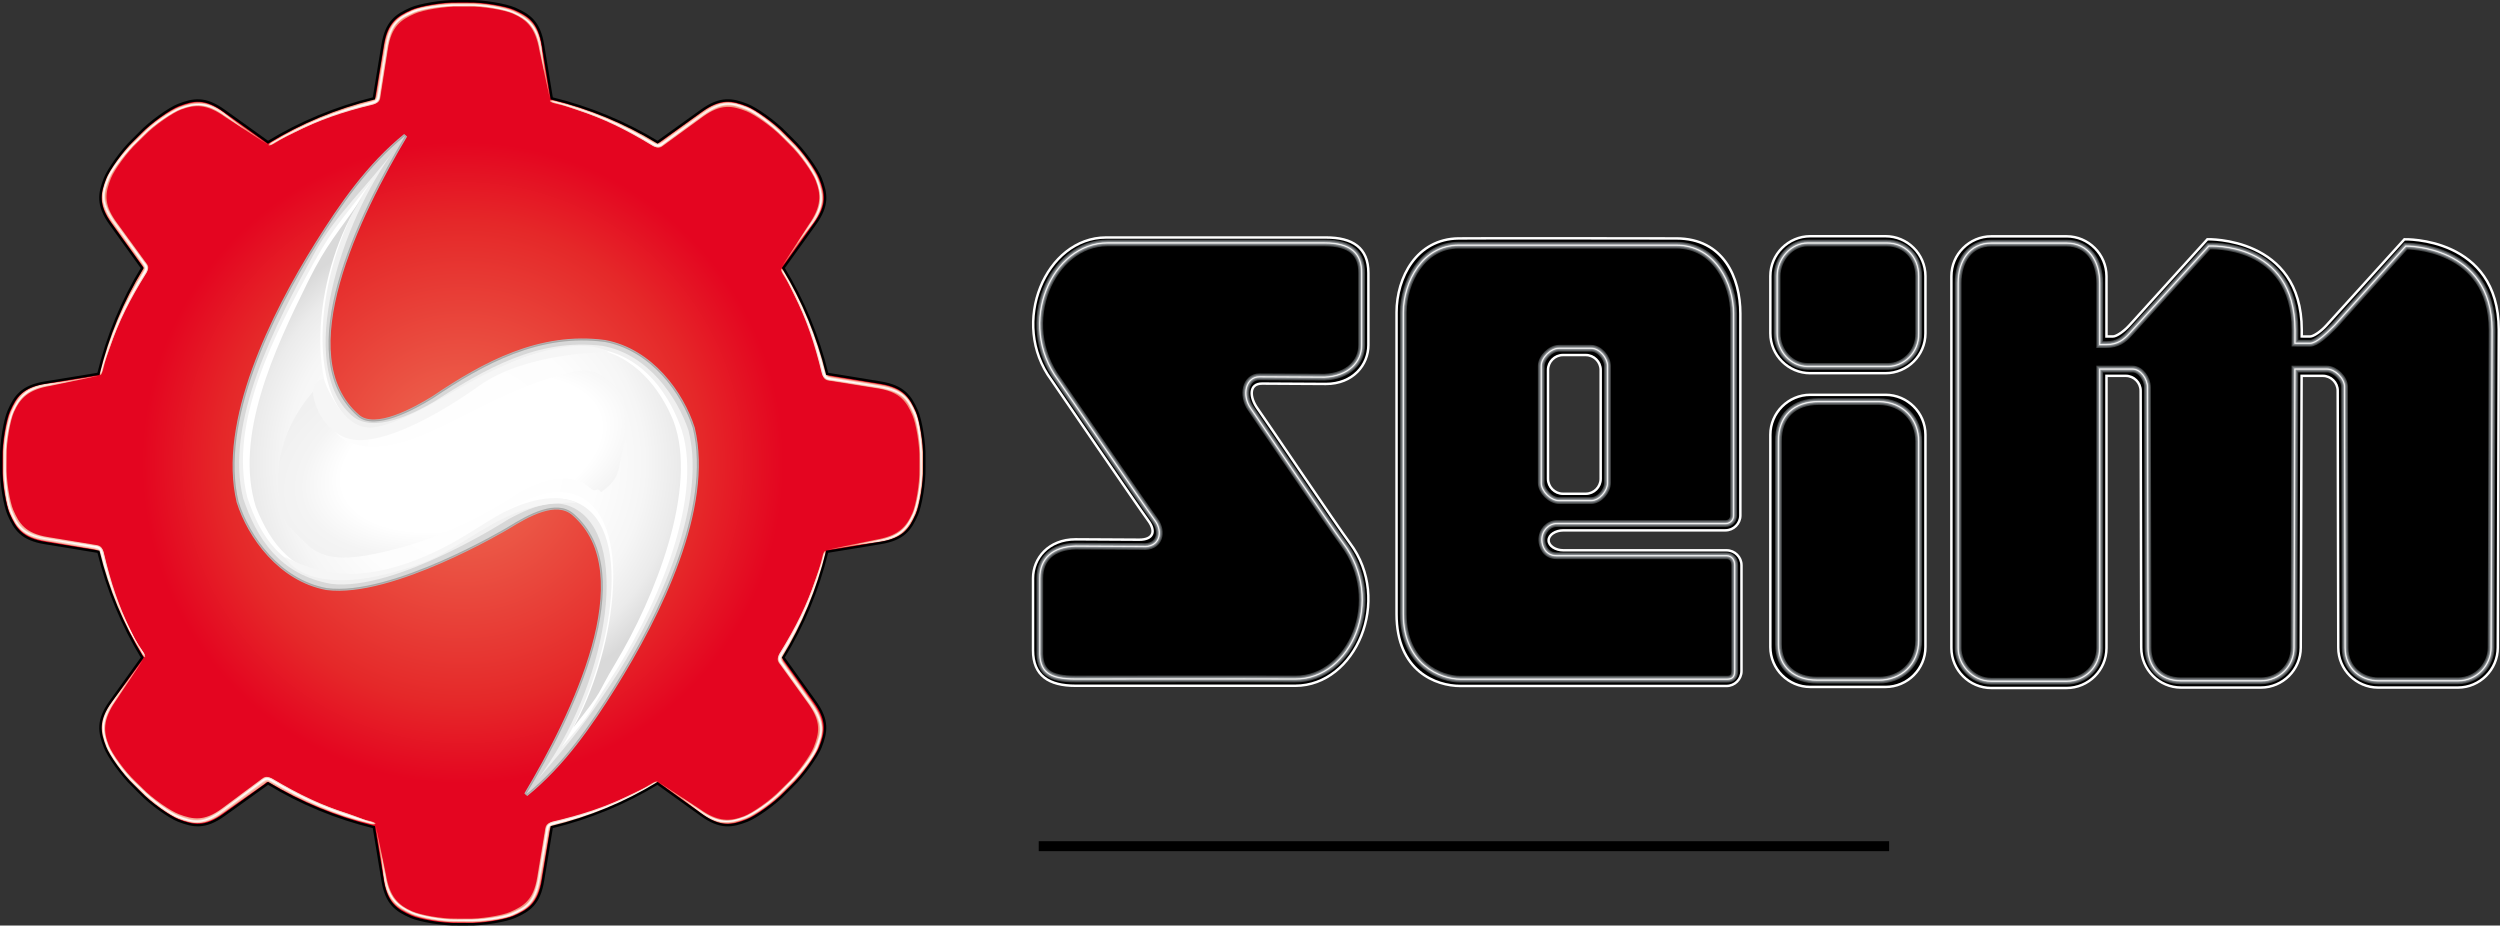 <?xml version="1.0" encoding="utf-8"?>
<!-- Generator: Adobe Illustrator 23.0.6, SVG Export Plug-In . SVG Version: 6.00 Build 0)  -->
<svg version="1.1" xmlns="http://www.w3.org/2000/svg" xmlns:xlink="http://www.w3.org/1999/xlink" x="0px" y="0px"
	 viewBox="0 0 753.71 279.04" style="enable-background:new 0 0 753.71 279.04;" xml:space="preserve">
<rect x="0" y="0" width="753.71" height="279.04" fill="#333333" stroke="none"/>
<style type="text/css">
	.st0{fill:#E40520;}
	.st1{fill:#FFFFFF;stroke:#000000;stroke-width:1.397;}
	.st2{fill:url(#SVGID_1_);}
	.st3{fill:#E40520;stroke:#000000;stroke-width:1.397;}
	.st4{fill:none;stroke:#B7B6B6;stroke-width:1.2;}
	.st5{fill:none;stroke:#A8A8A7;stroke-width:0.75;}
	.st6{fill:#D8D8D8;}
	.st7{fill:#F0F0F0;}
	.st8{fill:#FFFFFF;}
	.st9{fill:url(#SVGID_2_);}
	.st10{fill-rule:evenodd;clip-rule:evenodd;fill:url(#SVGID_3_);}
	.st11{fill-rule:evenodd;clip-rule:evenodd;fill:url(#SVGID_4_);}
	.st12{fill-rule:evenodd;clip-rule:evenodd;fill:url(#SVGID_5_);}
	.st13{fill-rule:evenodd;clip-rule:evenodd;fill:url(#SVGID_6_);}
	.st14{fill-rule:evenodd;clip-rule:evenodd;fill:#F6F6F6;}
	.st15{fill:#F2937C;}
	.st16{fill:#F5AB96;stroke:#FFFFFF;stroke-width:0.241;}
	.st17{fill:#FBD7CA;}
	.st18{fill:none;stroke:#FFFFFF;stroke-width:0.241;}
	.st19{fill:#F39780;}
	.st20{fill:#F29079;}
	.st21{fill:#F5AB96;}
	.st22{fill:none;stroke:#000000;stroke-width:0.75;}
	.st23{stroke:#FFFFFF;stroke-width:0.75;}
	.st24{fill:none;stroke:#3E4142;stroke-width:2.04;}
	.st25{fill:none;stroke:#525557;stroke-width:1.632;}
	.st26{fill:none;stroke:#717578;stroke-width:1.224;}
	.st27{fill:none;stroke:#8E9397;stroke-width:0.816;}
	.st28{fill:none;stroke:#CACACA;stroke-width:0.408;}
	.st29{fill:none;stroke:#FFFFFF;stroke-width:0.204;}
	.st30{stroke:#000000;stroke-width:3;}
</style>
<g id="Calque_1_-_copie5">
</g>
<g id="Calque_1_-_copie6">
</g>
<g id="Calque_6">
</g>
<g id="Calque_6_-_copie2">
</g>
<g id="Calque_6_-_copie">
</g>
<g id="Calque_6_-_copie6">
</g>
<g id="Calque_6_-_copie7">
</g>
<g id="Calque_6_-_copie8">
</g>
<g id="Calque_6_-_copie9">
</g>
<g id="Calque_16">
</g>
<g id="Calque_1_-_copie2">
</g>
<g id="Calque_1_-_copie3">
</g>
<g id="Calque_1_-_copie4">
</g>
<g id="Calque_15">
</g>
<g id="Calque_1_-_copie">
</g>
<g id="Calque_20">
	<g>
		<path class="st0" d="M278.66,138.05c0.12-4.63-1.09-11.55-2.24-14.14c-1.94-4.4-3.96-7.43-11-8.56l-16.03-2.63
			c-2.78-11.41-7.26-22.16-13.21-31.93l9.47-13.18c4.18-5.77,3.47-9.35,1.73-13.83c-1.03-2.65-5.06-8.39-8.42-11.58l-2.11-2.11
			c-3.19-3.36-8.94-7.39-11.58-8.42c-4.48-1.74-8.05-2.46-13.83,1.73l-13.18,9.47c-9.76-5.95-20.51-10.43-31.92-13.21l-2.63-16.04
			c-1.12-7.04-4.16-9.06-8.55-11c-2.6-1.14-9.52-2.36-14.14-2.24h-2.98c-4.63-0.12-11.55,1.1-14.14,2.24
			c-4.4,1.94-7.43,3.96-8.55,11l-2.63,16.04c-11.42,2.78-22.17,7.27-31.93,13.22l-13.19-9.47c-5.77-4.19-9.35-3.47-13.83-1.73
			c-2.65,1.03-8.39,5.06-11.58,8.42l-2.11,2.11c-3.36,3.19-7.39,8.94-8.42,11.58c-1.74,4.48-2.46,8.05,1.73,13.83l9.48,13.19
			c-5.94,9.76-10.42,20.5-13.2,31.91l-16.04,2.63c-7.04,1.12-9.06,4.16-11,8.56c-1.14,2.6-2.36,9.51-2.24,14.14v2.98
			c-0.12,4.63,1.09,11.55,2.24,14.14c1.94,4.4,3.96,7.43,11,8.55l16.05,2.63c2.78,11.41,7.26,22.14,13.2,31.9l-9.48,13.19
			c-4.18,5.77-3.47,9.35-1.73,13.83c1.03,2.65,5.06,8.39,8.42,11.58l2.11,2.11c3.19,3.36,8.94,7.39,11.58,8.42
			c4.48,1.74,8.05,2.46,13.83-1.73l13.2-9.48c9.76,5.94,20.5,10.42,31.91,13.2l2.63,16.04c1.12,7.04,4.16,9.06,8.55,11
			c2.6,1.14,9.51,2.36,14.14,2.24h2.98c4.63,0.12,11.55-1.09,14.14-2.24c4.4-1.94,7.43-3.96,8.55-11l2.63-16.04
			c11.4-2.77,22.14-7.25,31.89-13.19l13.19,9.48c5.77,4.18,9.35,3.47,13.83,1.73c2.65-1.03,8.39-5.06,11.58-8.42l2.11-2.11
			c3.36-3.19,7.39-8.94,8.42-11.59c1.74-4.48,2.46-8.05-1.73-13.83l-9.47-13.19c5.95-9.76,10.43-20.5,13.21-31.92l16.04-2.63
			c7.04-1.12,9.06-4.16,11-8.55c1.14-2.6,2.36-9.51,2.24-14.14V138.05z"/>
		<path class="st1" d="M139.52,139.52"/>
		<radialGradient id="SVGID_1_" cx="139.523" cy="139.523" r="139.148" gradientUnits="userSpaceOnUse">
			<stop  offset="5.650000e-03" style="stop-color:#EE6F5A"/>
			<stop  offset="0.183" style="stop-color:#EB5746"/>
			<stop  offset="0.521" style="stop-color:#E52829"/>
			<stop  offset="0.695" style="stop-color:#E40520"/>
		</radialGradient>
		<path class="st2" d="M278.66,138.05c0.12-4.63-1.09-11.55-2.24-14.14c-1.94-4.4-3.96-7.43-11-8.56l-16.03-2.63
			c-2.78-11.41-7.26-22.16-13.21-31.93l9.47-13.18c4.18-5.77,3.47-9.35,1.73-13.83c-1.03-2.65-5.06-8.39-8.42-11.58l-2.11-2.11
			c-3.19-3.36-8.94-7.39-11.58-8.42c-4.48-1.74-8.05-2.46-13.83,1.73l-13.18,9.47c-9.76-5.95-20.51-10.43-31.92-13.21l-2.63-16.04
			c-1.12-7.04-4.16-9.06-8.55-11c-2.6-1.14-9.52-2.36-14.14-2.24h-2.98c-4.63-0.12-11.55,1.1-14.14,2.24
			c-4.4,1.94-7.43,3.96-8.55,11l-2.63,16.04c-11.42,2.78-22.17,7.27-31.93,13.22l-13.19-9.47c-5.77-4.19-9.35-3.47-13.83-1.73
			c-2.65,1.03-8.39,5.06-11.58,8.42l-2.11,2.11c-3.36,3.19-7.39,8.94-8.42,11.58c-1.74,4.48-2.46,8.05,1.73,13.83l9.48,13.19
			c-5.94,9.76-10.42,20.5-13.2,31.91l-16.04,2.63c-7.04,1.12-9.06,4.16-11,8.56c-1.14,2.6-2.36,9.51-2.24,14.14v2.98
			c-0.12,4.63,1.09,11.55,2.24,14.14c1.94,4.4,3.96,7.43,11,8.55l16.05,2.63c2.78,11.41,7.26,22.14,13.2,31.9l-9.48,13.19
			c-4.18,5.77-3.47,9.35-1.73,13.83c1.03,2.65,5.06,8.39,8.42,11.58l2.11,2.11c3.19,3.36,8.94,7.39,11.58,8.42
			c4.48,1.74,8.05,2.46,13.83-1.73l13.2-9.48c9.76,5.94,20.5,10.42,31.91,13.2l2.63,16.04c1.12,7.04,4.16,9.06,8.55,11
			c2.6,1.14,9.51,2.36,14.14,2.24h2.98c4.63,0.12,11.55-1.09,14.14-2.24c4.4-1.94,7.43-3.96,8.55-11l2.63-16.04
			c11.4-2.77,22.14-7.25,31.89-13.19l13.19,9.48c5.77,4.18,9.35,3.47,13.83,1.73c2.65-1.03,8.39-5.06,11.58-8.42l2.11-2.11
			c3.36-3.19,7.39-8.94,8.42-11.59c1.74-4.48,2.46-8.05-1.73-13.83l-9.47-13.19c5.95-9.76,10.43-20.5,13.21-31.92l16.04-2.63
			c7.04-1.12,9.06-4.16,11-8.55c1.14-2.6,2.36-9.51,2.24-14.14V138.05z"/>
		<path class="st3" d="M139.52,139.52"/>
		<g>
			<path class="st4" d="M107.89,125.54c-21.07-18.19,0.35-61.28,14.32-84.66c-11.17,9.09-19.31,20.92-26.54,32.48
				c-13.44,21.49-29.51,53.81-23.74,77.95c3.32,10.45,12.57,23.39,26.54,25.98c19.55,2.6,54.55-18.33,54.55-18.33
				c6.11-3.79,14.65-8.65,19.9-4.11c21.07,18.19-0.35,61.28-14.32,84.66c11.17-9.09,19.31-20.92,26.54-32.48
				c13.44-21.49,29.51-53.81,23.74-77.95c-3.32-10.45-12.57-23.39-26.54-25.98c-19.55-2.6-36.31,6.5-51.68,16.89
				C125.06,123.45,113.14,130.07,107.89,125.54z"/>
		</g>
		<g>
			<path class="st5" d="M107.89,125.54c-21.07-18.19,0.35-61.28,14.32-84.66c-11.17,9.09-19.31,20.92-26.54,32.48
				c-13.44,21.49-29.51,53.81-23.74,77.95c3.32,10.45,12.57,23.39,26.54,25.98c19.55,2.6,54.55-18.33,54.55-18.33
				c6.11-3.79,14.65-8.65,19.9-4.11c21.07,18.19-0.35,61.28-14.32,84.66c11.17-9.09,19.31-20.92,26.54-32.48
				c13.44-21.49,29.51-53.81,23.74-77.95c-3.32-10.45-12.57-23.39-26.54-25.98c-19.55-2.6-36.31,6.5-51.68,16.89
				C125.06,123.45,113.14,130.07,107.89,125.54z"/>
		</g>
		<g>
			<path class="st6" d="M107.89,125.54c-21.07-18.19,0.35-61.28,14.32-84.66c-11.17,9.09-19.31,20.92-26.54,32.48
				c-13.44,21.49-29.51,53.81-23.74,77.95c3.32,10.45,12.57,23.39,26.54,25.98c19.55,2.6,54.55-18.33,54.55-18.33
				c6.11-3.79,14.65-8.65,19.9-4.11c21.07,18.19-0.35,61.28-14.32,84.66c11.17-9.09,19.31-20.92,26.54-32.48
				c13.44-21.49,29.51-53.81,23.74-77.95c-3.32-10.45-12.57-23.39-26.54-25.98c-19.55-2.6-36.31,6.5-51.68,16.89
				C125.06,123.45,113.14,130.07,107.89,125.54z"/>
		</g>
		<g>
			<path class="st7" d="M106.07,125.27c-17.23-15.24-3.25-58.5,13-80.25c-8.4,11.24-17.75,19.5-24.25,31.25
				c-11.73,21.21-27.23,51.29-21.5,74c4.02,11.96,10.96,23.02,26.5,25.75c19.46,2.44,53.5-19.5,53.5-19.5
				c8.75-4.75,15.05-6.35,20.75-2.75c16.25,10.25,8.75,53.5-12,81.25c11-12.75,14.55-17.38,21.75-28.25
				c12.83-19.39,29.76-53.18,23.75-77c-3.3-9.83-12.1-23.06-26-25.5c-19.46-2.44-35.57,7.13-50.86,16.91
				C125.13,124.45,112.57,131.02,106.07,125.27z"/>
		</g>
		<g>
			<path class="st8" d="M105.32,126.77c-14-12.75-8.75-51.5,7.5-73.25c-8.4,11.24-11.75,14-18.25,25.75
				c-11.73,21.21-25.73,48.04-20,70.75c4.02,11.96,10.21,21.52,25.75,24.25c19.46,2.44,52.25-19,52.25-19
				c10-5.5,17.55-6.35,23.25-2.75c16.25,10.25,6.75,51.75-6.5,72.75c11-12.75,7.05-8.88,14.25-19.75c13.2-19.95,28.75-54,22-75.75
				c-3.3-9.83-10.85-22.06-24.75-24.5c-19.46-2.44-34.96,7.73-50.25,17.5C124.99,126.04,111.73,132.62,105.32,126.77z"/>
		</g>
		<g>
			<radialGradient id="SVGID_2_" cx="140.259" cy="139.388" r="72.887" gradientUnits="userSpaceOnUse">
				<stop  offset="0" style="stop-color:#FFFFFF"/>
				<stop  offset="0.545" style="stop-color:#FDFDFD"/>
				<stop  offset="0.742" style="stop-color:#F6F6F6"/>
				<stop  offset="0.881" style="stop-color:#EBEBEB"/>
				<stop  offset="0.994" style="stop-color:#DADADA"/>
				<stop  offset="1" style="stop-color:#D9D9D9"/>
			</radialGradient>
			<path class="st9" d="M105.77,129.28c-14.21-11.36-11.11-48.4,3.52-69.89c-7.56,11.1-10.66,13.9-16.36,25.38
				c-10.28,20.73-22.46,46.92-15.75,68.17c4.5,11.13,10.99,19.88,26.18,21.66c18.97,1.3,49.63-20.75,49.63-20.75
				c9.4-5.74,16.67-6.94,22.38-3.82c16.26,8.88,9.18,48.75-2.57,69.36c10-12.67,6.38-8.79,12.79-19.48
				c11.77-19.62,25.08-52.73,17.43-73.02c-3.7-9.15-11.64-20.36-25.22-21.95c-18.97-1.3-33.46,9.15-47.77,19.23
				C124.78,127.56,112.28,134.49,105.77,129.28z"/>
		</g>
		
			<radialGradient id="SVGID_3_" cx="-830.872" cy="5996.654" r="72.819" gradientTransform="matrix(0.877 -0.253 0.137 0.473 49.26 -2909.932)" gradientUnits="userSpaceOnUse">
			<stop  offset="0.605" style="stop-color:#FFFFFF"/>
			<stop  offset="0.61" style="stop-color:#FEFEFE"/>
			<stop  offset="0.743" style="stop-color:#E9E9E9"/>
			<stop  offset="0.874" style="stop-color:#DDDDDD"/>
			<stop  offset="1" style="stop-color:#D9D9D9"/>
		</radialGradient>
		<path class="st10" d="M96.83,80.12c0.1-0.19,0.2-0.35,0.31-0.52C97.03,79.77,96.93,79.94,96.83,80.12z"/>
		
			<radialGradient id="SVGID_4_" cx="-830.875" cy="5996.719" r="72.831" gradientTransform="matrix(0.877 -0.253 0.137 0.473 49.26 -2909.932)" gradientUnits="userSpaceOnUse">
			<stop  offset="0.605" style="stop-color:#FFFFFF"/>
			<stop  offset="0.61" style="stop-color:#FEFEFE"/>
			<stop  offset="0.743" style="stop-color:#E9E9E9"/>
			<stop  offset="0.874" style="stop-color:#DDDDDD"/>
			<stop  offset="1" style="stop-color:#D9D9D9"/>
		</radialGradient>
		<path class="st11" d="M182.37,200.91c-1.19,2.37-2.07,4.15-2.05,4.11C181.01,203.81,181.7,202.43,182.37,200.91z"/>
		
			<radialGradient id="SVGID_5_" cx="-830.877" cy="5996.721" r="72.851" gradientTransform="matrix(0.877 -0.253 0.137 0.473 49.26 -2909.932)" gradientUnits="userSpaceOnUse">
			<stop  offset="0.605" style="stop-color:#FFFFFF"/>
			<stop  offset="0.61" style="stop-color:#FEFEFE"/>
			<stop  offset="0.743" style="stop-color:#E9E9E9"/>
			<stop  offset="0.874" style="stop-color:#DDDDDD"/>
			<stop  offset="1" style="stop-color:#D9D9D9"/>
		</radialGradient>
		<path class="st12" d="M97.14,79.6c0.22-0.37,0.44-0.74,0.68-1.07C97.6,78.83,97.37,79.2,97.14,79.6z"/>
		
			<radialGradient id="SVGID_6_" cx="-830.874" cy="5996.699" r="72.841" gradientTransform="matrix(0.877 -0.253 0.137 0.473 49.26 -2909.932)" gradientUnits="userSpaceOnUse">
			<stop  offset="0.605" style="stop-color:#FFFFFF"/>
			<stop  offset="0.797" style="stop-color:#F4F4F4"/>
			<stop  offset="1" style="stop-color:#F0F0F0"/>
		</radialGradient>
		<path class="st13" d="M188.69,132.02c-0.67-0.79-0.2-12.98-1-13.63c-8.5-7.75-10.2-7.3-16.63-5.88c-16.81,4.18-29,12.25-41,17.5
			c-6.5,3-13.83,5.32-20.25,4.5c-9.75-1.24-10.57-7.06-14.75-17.25c-7.7,8.74-13.75,20.75-10.32,37.82
			c1.57,3.39,5.97,7.22,8.82,9.93c5.47,4.13,12.3,3.95,25.75,0.5c20.5-5.25,37.25-17,37.25-17c14.65-8.24,20.34-2.14,21.5-1.25
			c1.94,1.5,1.79-0.85,3.13,1.13C187.82,143.77,185.94,141.15,188.69,132.02z"/>
		<path class="st14" d="M85.94,167.9c0,0,6.48,14.36,41,2c9.47-3.39,18.34-11.35,29.13-15.5c9.39-3.61,17.75-2.75,17.75-2.75
			s-7.88-5.25-24.38,4.13c-3.8,2.16-10.63,7-18.38,10.63s-15.13,5.88-22.5,6.5C96.36,173.93,85.94,167.9,85.94,167.9z"/>
		<path class="st14" d="M97.57,114.19c0,0,5.33,15.83,14.83,14.67c9.5-1.17,23.48-10.74,32.83-15.5
			c28.83-14.67,38.33-7.17,38.33-7.17s-24.5-0.33-39.17,10.17c-11.11,7.96-26.17,16.33-35.83,16.33s-13.67-9.67-14.17-13.83
			C93.9,114.69,97.57,114.19,97.57,114.19z"/>
		<path class="st15" d="M113.01,31.27c-9.55,2.33-14.83,3.86-24,8.56c-3.38,1.63-4.56,2.32-5.31,2.81c-3.44,2.25-3.11,0.87-1.8,0.12
			c9.29-5.66,19.49-9.97,30.31-12.71c1.07-0.28,1.05-0.79,1.21-1.67l2.36-14.52c1.1-6.9,4.07-8.88,8.38-10.78
			c2.55-1.12,9.32-2.31,13.86-2.19h2.92c4.54-0.11,11.31,1.07,13.86,2.19c4.31,1.9,7.39,3.74,8.38,10.78l2.57,15.71l-3.14-14.38
			c-1.16-6.78-3.82-9.24-7.98-11.07c-2.46-1.08-8.99-2.23-13.37-2.12h-2.82c-4.38-0.11-10.91,1.03-13.37,2.12
			c-4.16,1.83-7.02,3.74-8.08,10.39l-2.25,14.31C114.62,30.2,114.34,30.85,113.01,31.27z"/>
		<path class="st16" d="M165.44,29.79"/>
		<path class="st17" d="M112.57,31.48c-9.55,2.33-16.17,4.67-24,8.5c-3.38,1.63-5.67,2.92-6.42,3.42s-1.39,0.25-0.08-0.5
			c9.29-5.66,19.26-9.68,30.08-12.42c1.07-0.28,1.29-0.58,1.54-2.02l2.39-14.66c1.1-6.9,4.06-8.79,8.38-10.69
			c2.55-1.12,9.21-2.05,13.75-1.94h3.38c4.54-0.11,10.7,1.07,13.25,2.19c4.54,2,7.42,4.65,8.35,10.51l0.94,7.71l-1.42-6.85
			c-1.16-6.78-3.91-8.92-8.06-10.75c-2.46-1.08-8.81-2.3-13.19-2.19h-2.94c-4.38-0.11-11.17,0.98-13.63,2.06
			c-4.16,1.83-6.65,2.91-8,10.19l-2.27,14.6C114.57,30.21,113.9,31.06,112.57,31.48z"/>
		<path class="st18" d="M165.44,29.79"/>
		<path class="st8" d="M112.51,31.15c-9.55,2.33-16.1,4.67-23.94,8.5c-2.63,1.44-5.38,2.88-6.13,3.38s-1.12,0.43,0.19-0.31
			c9.75-5.69,18.8-9.26,29.63-12c1.07-0.28,1.44-0.56,1.69-2l2.44-14.81c1.1-6.9,3.81-8.66,8.13-10.56
			c2.55-1.12,9.09-2.05,13.63-1.94h3.38c4.54-0.11,10.77,1.07,13.31,2.19c4.54,2,6.31,4.13,7.19,6.94c0.59,1.9,1.38,6,1.38,6
			l-0.5-1.81c-1.16-6.78-4.03-9.04-8.19-10.87c-2.46-1.08-9.06-2.3-13.44-2.19l-3.06,0.06c-4.38-0.11-11.04,0.86-13.5,1.94
			c-4.16,1.83-6.78,3.09-8.13,10.37l-2.19,14.63C114.32,30.21,113.84,30.72,112.51,31.15z"/>
		<path class="st8" d="M165.44,29.79"/>
		<path class="st19" d="M197.29,44.17c-8.4-5.1-13.21-7.75-23.03-10.91c-3.54-1.24-4.86-1.58-5.75-1.77
			c-4.02-0.84-2.81-1.58-1.36-1.19c10.57,2.57,20.83,6.73,30.42,12.45c0.95,0.56,1.3,0.19,2.04-0.32l11.94-8.6
			c5.66-4.1,9.16-3.4,13.55-1.69c2.59,1.01,8.23,4.96,11.35,8.25l2.06,2.06c3.29,3.13,7.24,8.76,8.25,11.35
			c1.71,4.39,2.58,7.87-1.69,13.55l-9.29,12.93l7.95-12.39c3.97-5.61,3.83-9.24,2.18-13.47c-0.97-2.5-4.78-7.93-7.96-10.95
			l-1.99-1.99c-3.02-3.17-8.45-6.98-10.95-7.95c-4.23-1.64-7.61-2.32-13.07,1.63l-11.71,8.53
			C199.19,44.54,198.53,44.81,197.29,44.17z"/>
		<path class="st16" d="M159.05,9.97"/>
		<path class="st17" d="M196.84,44c-8.41-5.1-14.73-8.13-22.98-10.96c-3.54-1.24-6.07-1.94-6.95-2.12
			c-0.88-0.18-1.16-0.81,0.29-0.41c10.57,2.57,20.46,6.77,30.05,12.49c0.95,0.56,1.33,0.5,2.52-0.34l12.06-8.68
			c5.66-4.1,9.09-3.34,13.48-1.64c2.59,1.01,7.97,5.06,11.09,8.35l2.39,2.39c3.29,3.13,6.82,8.32,7.82,10.92
			c1.8,4.62,1.96,8.53-1.53,13.34l-4.79,6.12l3.84-5.85c3.97-5.61,3.54-9.07,1.9-13.3c-0.97-2.5-4.61-7.86-7.78-10.87l-2.08-2.08
			c-3.02-3.17-8.59-7.2-11.09-8.18c-4.23-1.64-6.76-2.65-12.86,1.55l-11.93,8.72C199.15,44.52,198.08,44.65,196.84,44z"/>
		<path class="st18" d="M159.05,9.97"/>
		<path class="st8" d="M197.03,43.72c-8.4-5.1-14.69-8.09-22.94-10.91c-2.87-0.84-5.83-1.77-6.72-1.94
			c-0.88-0.18-1.1-0.48,0.35-0.09c10.92,2.87,19.84,6.74,29.43,12.46c0.95,0.56,1.41,0.62,2.61-0.22l12.2-8.75
			c5.66-4.1,8.82-3.43,13.21-1.72c2.59,1.01,7.88,4.97,11,8.26l2.39,2.39c3.29,3.13,6.86,8.37,7.87,10.96
			c1.8,4.62,1.55,7.38,0.18,9.99c-0.92,1.76-3.27,5.22-3.27,5.22l0.93-1.64c3.97-5.61,3.54-9.25,1.9-13.48
			c-0.97-2.5-4.78-8.03-7.96-11.05l-2.21-2.12c-3.02-3.17-8.42-7.2-10.92-8.18c-4.23-1.64-6.98-2.61-13.08,1.59l-11.89,8.8
			C198.97,44.34,198.27,44.37,197.03,43.72z"/>
		<path class="st8" d="M159.05,9.97"/>
		<path class="st20" d="M248,113.08c-2.32-9.56-3.83-14.83-8.52-24.02c-1.62-3.38-2.31-4.56-2.8-5.32c-2.24-3.44-0.86-3.11-0.12-1.8
			c5.64,9.3,9.93,19.51,12.65,30.34c0.27,1.07,0.79,1.05,1.66,1.22l14.52,2.39c6.9,1.11,8.87,4.09,10.76,8.4
			c1.12,2.55,2.29,9.33,2.17,13.87l-0.01,2.92c0.11,4.54-1.1,11.31-2.22,13.86c-1.91,4.31-3.76,7.38-10.8,8.36l-15.67,2.41
			l14.34-2.98c6.78-1.15,9.25-3.81,11.08-7.96c1.09-2.45,2.24-8.99,2.14-13.36l0.01-2.82c0.12-4.38-1.01-10.91-2.09-13.37
			c-1.82-4.16-3.73-7.03-10.38-8.11l-14.31-2.28C249.07,114.7,248.42,114.42,248,113.08z"/>
		<path class="st17" d="M247.79,112.65c-2.32-9.56-4.64-16.18-8.45-24.02c-1.62-3.38-2.91-5.67-3.4-6.42
			c-0.5-0.75-0.24-1.39,0.5-0.08c5.64,9.3,9.64,19.28,12.36,30.11c0.27,1.07,0.58,1.29,2.02,1.55l14.66,2.42
			c6.9,1.11,8.78,4.08,10.67,8.4c1.12,2.55,2.03,9.22,1.91,13.75l-0.01,3.38c0.11,4.54-1.09,10.7-2.21,13.25
			c-2.01,4.53-4.66,7.41-10.53,8.33l-7.72,0.93l6.86-1.41c6.78-1.15,8.93-3.89,10.77-8.04c1.09-2.45,2.32-8.81,2.21-13.18l0.01-2.94
			c0.12-4.38-0.96-11.17-2.04-13.63c-1.82-4.16-2.89-6.66-10.17-8.02l-14.6-2.3C249.06,114.65,248.21,113.98,247.79,112.65z"/>
		<path class="st8" d="M248.13,112.58c-2.32-9.56-4.64-16.11-8.45-23.95c-1.43-2.63-2.86-5.38-3.36-6.13
			c-0.5-0.75-0.43-1.12,0.31,0.19c5.67,9.76,9.23,18.82,11.94,29.65c0.27,1.07,0.56,1.44,2,1.69l14.81,2.47
			c6.9,1.11,8.66,3.83,10.55,8.15c1.12,2.55,2.04,9.09,1.91,13.63l-0.01,3.38c0.11,4.54-1.09,10.76-2.21,13.31
			c-2.01,4.53-4.14,6.3-6.95,7.17c-1.9,0.59-6,1.36-6,1.36l1.81-0.5c6.78-1.15,9.05-4.01,10.89-8.17c1.09-2.45,2.32-9.06,2.21-13.43
			l-0.06-3.06c0.12-4.38-0.83-11.05-1.91-13.5c-1.82-4.16-3.08-6.79-10.36-8.14l-14.62-2.22
			C249.06,114.4,248.55,113.92,248.13,112.58z"/>
		<path class="st20" d="M234.82,197.52c5.15-8.37,7.84-13.16,11.06-22.96c1.26-3.53,1.61-4.85,1.8-5.73c0.86-4.02,1.6-2.8,1.2-1.35
			c-2.63,10.56-6.86,20.79-12.63,30.35c-0.57,0.95-0.2,1.3,0.31,2.04l8.53,11.99c4.07,5.68,3.34,9.18,1.61,13.56
			c-1.02,2.59-5.01,8.2-8.32,11.3l-2.08,2.05c-3.15,3.27-8.8,7.19-11.4,8.18c-4.4,1.68-7.89,2.53-13.54-1.78l-12.87-9.38l12.34,8.03
			c5.59,4.01,9.21,3.88,13.46,2.26c2.51-0.96,7.96-4.73,11-7.89l2-1.98c3.19-3,7.03-8.4,8.02-10.9c1.67-4.22,2.37-7.6-1.55-13.08
			l-8.46-11.76C234.43,199.42,234.17,198.76,234.82,197.52z"/>
		<path class="st17" d="M234.99,197.07c5.15-8.37,8.22-14.68,11.1-22.92c1.26-3.53,1.98-6.06,2.16-6.94
			c0.18-0.88,0.81-1.15,0.41,0.3c-2.63,10.56-6.9,20.42-12.67,29.98c-0.57,0.95-0.51,1.32,0.32,2.52l8.61,12.11
			c4.07,5.68,3.29,9.11,1.55,13.49c-1.02,2.59-5.11,7.93-8.42,11.04l-2.4,2.37c-3.15,3.27-8.36,6.77-10.96,7.76
			c-4.63,1.77-8.54,1.91-13.33-1.61l-6.09-4.83l5.83,3.88c5.59,4.01,9.05,3.6,13.29,1.98c2.51-0.96,7.88-4.56,10.92-7.71l2.09-2.06
			c3.19-3,7.26-8.55,8.24-11.04c1.67-4.22,2.69-6.74-1.47-12.87l-8.65-11.98C234.46,199.37,234.34,198.3,234.99,197.07z"/>
		<path class="st8" d="M235.27,197.26c5.15-8.37,8.18-14.64,11.05-22.87c0.86-2.87,1.8-5.82,1.99-6.71
			c0.18-0.88,0.49-1.09,0.09,0.35c-2.94,10.9-6.87,19.8-12.64,29.36c-0.57,0.95-0.63,1.41,0.21,2.61l8.68,12.25
			c4.07,5.68,3.38,8.84,1.64,13.22c-1.02,2.59-5.02,7.85-8.33,10.95l-2.4,2.37c-3.15,3.27-8.41,6.81-11.01,7.8
			c-4.63,1.77-7.39,1.5-9.99,0.12c-1.75-0.93-5.2-3.3-5.2-3.3l1.63,0.94c5.59,4.01,9.22,3.6,13.47,1.98
			c2.51-0.96,8.06-4.73,11.1-7.89l2.13-2.2c3.19-3,7.26-8.37,8.24-10.87c1.67-4.22,2.65-6.96-1.51-13.09l-8.72-11.94
			C234.63,199.2,234.61,198.5,235.27,197.26z"/>
		<path class="st19" d="M166.09,247.93c9.57-2.26,14.86-3.74,24.07-8.37c3.39-1.6,4.58-2.28,5.33-2.77
			c3.46-2.22,3.11-0.84,1.81-0.11c-9.34,5.59-19.57,9.81-30.42,12.47c-1.07,0.27-1.06,0.78-1.23,1.66l-2.48,14.5
			c-1.16,6.89-4.14,8.85-8.47,10.71c-2.56,1.1-9.34,2.23-13.88,2.08l-2.92-0.02c-4.54,0.08-11.31-1.17-13.84-2.31
			c-4.3-1.93-7.36-3.8-8.3-10.85l-2.44-15.73l3.02,14.41c1.1,6.79,3.75,9.27,7.89,11.13c2.45,1.1,8.97,2.3,13.35,2.22l2.81,0.02
			c4.37,0.15,10.92-0.95,13.38-2.01c4.17-1.8,7.05-3.68,8.17-10.33l2.36-14.29C164.47,248.99,164.76,248.34,166.09,247.93z"/>
		<path class="st17" d="M166.53,247.72c9.57-2.26,16.2-4.54,24.07-8.31c3.39-1.6,5.69-2.87,6.44-3.36c0.75-0.49,1.39-0.24,0.08,0.5
			c-9.34,5.59-19.34,9.52-30.18,12.17c-1.07,0.27-1.3,0.57-1.56,2.01l-2.51,14.64c-1.16,6.89-4.14,8.76-8.46,10.62
			c-2.56,1.1-9.23,1.98-13.77,1.83l-3.38-0.03c-4.54,0.08-10.7-1.15-13.23-2.29c-4.52-2.04-7.38-4.7-8.27-10.58l-0.88-7.72
			l1.37,6.86c1.1,6.79,3.83,8.95,7.98,10.82c2.45,1.1,8.79,2.37,13.17,2.29l2.94,0.02c4.37,0.15,11.18-0.89,13.64-1.95
			c4.17-1.8,6.68-2.85,8.08-10.12l2.38-14.58C164.52,248.98,165.2,248.14,166.53,247.72z"/>
		<path class="st8" d="M166.59,248.06c9.57-2.26,16.14-4.54,24.01-8.31c2.64-1.42,5.4-2.83,6.15-3.33c0.75-0.49,1.12-0.42-0.19,0.31
			c-9.8,5.61-18.88,9.11-29.72,11.76c-1.07,0.27-1.44,0.55-1.7,1.99l-2.56,14.79c-1.16,6.89-3.88,8.63-8.21,10.5
			c-2.56,1.1-9.1,1.98-13.64,1.83l-3.38-0.03c-4.54,0.08-10.76-1.15-13.29-2.3c-4.52-2.04-6.28-4.17-7.13-7
			c-0.57-1.9-1.33-6.01-1.33-6.01l0.49,1.82c1.1,6.79,3.96,9.08,8.1,10.94c2.45,1.1,9.04,2.37,13.42,2.3l3.06-0.04
			c4.37,0.15,11.05-0.77,13.52-1.83c4.17-1.8,6.8-3.04,8.21-10.31l2.31-14.61C164.77,248.98,165.26,248.47,166.59,248.06z"/>
		<path class="st21" d="M81.57,234.56c8.46,5.02,13.29,7.62,23.14,10.67c3.55,1.2,4.84,1.88,5.73,2.05c4.03,0.8,2.83,1.55,1.37,1.17
			c-10.6-2.46-20.87-6.86-30.52-12.47c-0.96-0.55-1.06,0.02-1.79,0.53l-12.09,8.53c-5.61,4.16-9.12,3.5-13.53,1.84
			c-2.6-0.98-8.28-4.87-11.44-8.13l-2.09-2.04c-3.32-3.09-7.33-8.68-8.37-11.27c-1.75-4.37-2.66-7.84,1.55-13.57l9.47-12.8
			l-8.13,12.25c-3.92,5.66-3.73,9.28-2.04,13.49c1,2.49,4.87,7.88,8.07,10.86l2.01,1.97c3.05,3.14,8.52,6.89,11.03,7.84
			c4.25,1.6,7.64,2.24,13.05-1.77l11.62-8.65C79.67,234.2,80.32,233.93,81.57,234.56z"/>
		<path class="st17" d="M82.03,234.72c8.46,5.01,14.82,7.98,23.09,10.72c3.55,1.2,6.05,2.23,6.94,2.39
			c0.89,0.17,1.16,0.79-0.29,0.42c-10.6-2.46-20.5-6.9-30.15-12.52c-0.96-0.55-1.33-0.49-2.52,0.37l-11.97,8.8
			c-5.61,4.16-9.05,3.44-13.46,1.78c-2.6-0.98-8.02-4.98-11.18-8.24l-2.41-2.36c-3.32-3.09-6.9-8.25-7.94-10.83
			c-1.84-4.6-2.05-8.51,1.39-13.36l4.72-6.17l-3.78,5.89c-3.92,5.66-3.45,9.11-1.76,13.32c1,2.49,4.69,7.81,7.89,10.79l2.1,2.06
			c3.05,3.14,8.67,7.11,11.18,8.06c4.25,1.6,6.79,2.58,12.84-1.68l11.84-8.85C79.71,234.23,80.78,234.09,82.03,234.72z"/>
		<path class="st8" d="M81.84,235c8.46,5.01,14.77,7.93,23.05,10.67c2.88,0.81,5.82,2.05,6.7,2.22c0.89,0.17,1.1,0.47-0.35,0.09
			c-10.95-2.76-19.88-6.88-29.53-12.5c-0.96-0.55-1.42-0.6-2.6,0.25L67,244.61c-5.61,4.16-8.79,3.52-13.2,1.86
			c-2.6-0.98-7.93-4.89-11.09-8.15l-2.41-2.36c-3.32-3.09-6.95-8.29-7.98-10.88c-1.84-4.6-1.62-7.36-0.28-9.99
			c0.91-1.77,3.22-5.25,3.22-5.25l-0.91,1.64c-3.92,5.66-3.45,9.28-1.76,13.5c1,2.49,4.87,7.98,8.07,10.96l2.23,2.1
			c3.05,3.14,8.49,7.12,11,8.06c4.25,1.6,7.01,2.53,13.06-1.73l11.8-8.92C79.89,234.4,80.59,234.37,81.84,235z"/>
		<path class="st21" d="M31.05,166.04c2.26,9.57,3.75,14.86,8.39,24.06c1.6,3.39,2.58,4.72,3.07,5.48c2.23,3.45,0.98,2.84,0.25,1.53
			c-5.59-9.33-10.27-19.44-12.93-30.28c-0.27-1.07-0.78-1.06-1.66-1.23l-14.5-2.47c-6.89-1.15-8.85-4.14-10.72-8.46
			c-1.1-2.56-2.24-9.34-2.09-13.88l0.02-2.92c-0.08-4.54,1.16-11.31,2.3-13.85c1.93-4.3,3.8-7.36,10.84-8.3l15.73-2.45l-14.41,3.03
			c-6.79,1.11-9.27,3.76-11.13,7.9c-1.1,2.45-2.29,8.98-2.21,13.35l-0.02,2.81c-0.14,4.38,0.96,10.92,2.02,13.38
			c1.8,4.17,3.69,7.05,10.34,8.16l14.29,2.35C29.98,164.42,30.63,164.71,31.05,166.04z"/>
		<path class="st17" d="M31.25,166.48c2.26,9.57,4.55,16.2,8.32,24.06c1.6,3.39,3.31,5.56,3.81,6.32c0.49,0.75,0.24,1.39-0.5,0.08
			c-5.59-9.33-9.98-19.21-12.63-30.05c-0.27-1.07-0.57-1.3-2.01-1.56l-14.65-2.5c-6.89-1.15-8.76-4.13-10.63-8.45
			c-1.1-2.55-1.98-9.23-1.84-13.76l0.02-3.38c-0.08-4.54,1.14-10.7,2.28-13.23c2.03-4.52,4.7-7.38,10.57-8.28l7.72-0.89l-6.86,1.37
			c-6.79,1.11-8.95,3.84-10.81,7.98c-1.1,2.45-2.36,8.8-2.28,13.17l-0.02,2.94c-0.14,4.37,0.9,11.18,1.96,13.64
			c1.8,4.17,2.86,6.68,10.13,8.08l14.59,2.37C30,164.47,30.84,165.14,31.25,166.48z"/>
		<path class="st8" d="M30.92,166.54c2.26,9.57,4.55,16.14,8.33,24c1.42,2.64,3.27,5.27,3.77,6.02c0.5,0.75,0.43,1.12-0.31-0.19
			c-5.62-9.79-9.56-18.74-12.22-29.59c-0.27-1.07-0.55-1.44-1.99-1.7l-14.79-2.55c-6.89-1.15-8.64-3.88-10.5-8.2
			c-1.1-2.55-1.99-9.1-1.84-13.64l0.02-3.38c-0.08-4.54,1.14-10.76,2.28-13.3c2.03-4.52,4.17-6.28,6.99-7.14
			c1.9-0.58,6.01-1.33,6.01-1.33l-1.82,0.49c-6.79,1.11-9.07,3.96-10.93,8.11c-1.1,2.45-2.36,9.05-2.29,13.42l0.04,3.06
			c-0.14,4.37,0.77,11.05,1.84,13.51c1.8,4.17,3.04,6.8,10.32,8.2l14.61,2.29C29.99,164.72,30.5,165.2,30.92,166.54z"/>
		<path class="st15" d="M44.36,81.76c-5.2,8.35-7.91,13.12-11.18,22.9c-1.28,3.52-1.64,4.84-1.83,5.72
			c-0.89,4.01-1.62,2.79-1.21,1.35c2.69-10.54,6.97-20.75,12.79-30.28c0.57-0.95,0.09-1.17-0.41-1.91l-8.91-12.37
			c-4.04-5.7-3.29-9.2-1.54-13.57c1.04-2.58,5.05-8.17,8.38-11.26l2.09-2.04c3.16-3.25,8.84-7.14,11.45-8.12
			c4.41-1.65,7.9-2.49,13.53,1.85l13.04,9.43l-12.52-8.08c-5.57-4.04-9.19-3.93-13.44-2.34c-2.51,0.94-7.99,4.69-11.04,7.83
			l-2.01,1.97c-3.21,2.98-7.08,8.37-8.08,10.86c-1.69,4.22-2.41,7.58,1.48,13.08l8.84,12.14C44.65,79.99,45.02,80.52,44.36,81.76z"
			/>
		<path class="st17" d="M44.19,82.21c-5.2,8.35-8.3,14.64-11.22,22.85c-1.28,3.52-2.01,6.05-2.2,6.93c-0.19,0.88-0.82,1.15-0.41-0.3
			c2.69-10.54,7.01-20.38,12.84-29.91c0.57-0.95,0.41-1.19-0.42-2.39L33.79,66.9c-4.04-5.7-3.24-9.13-1.48-13.5
			c1.04-2.58,5.15-7.91,8.48-11l2.41-2.36c3.16-3.25,8.4-6.72,11-7.7c4.64-1.74,8.55-1.86,13.32,1.68l6.07,4.86l-5.81-3.91
			c-5.57-4.04-9.03-3.65-13.28-2.05c-2.51,0.94-7.91,4.52-10.96,7.65l-2.1,2.05c-3.21,2.98-7.3,8.51-8.3,11
			c-1.69,4.22-2.73,6.73,1.4,12.88l9.03,12.36C44.63,80.03,44.85,80.98,44.19,82.21z"/>
		<path class="st8" d="M43.92,82.02c-5.2,8.35-8.25,14.59-11.18,22.81c-0.87,2.86-1.83,5.81-2.02,6.69
			c-0.19,0.88-0.5,1.09-0.08-0.35c3-10.88,6.97-19.77,12.8-29.29c0.57-0.95,0.53-1.28-0.3-2.48l-9.06-12.63
			c-4.04-5.7-3.33-8.86-1.57-13.23c1.04-2.58,5.07-7.82,8.39-10.91l2.41-2.36c3.16-3.25,8.44-6.76,11.05-7.74
			c4.64-1.74,7.4-1.46,9.99-0.06c1.75,0.94,5.18,3.33,5.18,3.33l-1.62-0.95c-5.57-4.04-9.2-3.65-13.46-2.05
			c-2.51,0.94-8.09,4.69-11.14,7.83l-2.15,2.19c-3.21,2.98-7.3,8.33-8.3,10.82c-1.69,4.21-2.69,6.95,1.44,13.1l9.11,12.32
			C44.45,80.21,44.57,80.78,43.92,82.02z"/>
		<path class="st22" d="M278.66,138.05c0.12-4.63-1.09-11.55-2.24-14.14c-1.94-4.4-3.96-7.43-11-8.56l-16.03-2.63
			c-2.78-11.41-7.26-22.16-13.21-31.93l9.47-13.18c4.18-5.77,3.47-9.35,1.73-13.83c-1.03-2.65-5.06-8.39-8.42-11.58l-2.11-2.11
			c-3.19-3.36-8.94-7.39-11.58-8.42c-4.48-1.74-8.05-2.46-13.83,1.73l-13.18,9.47c-9.76-5.95-20.51-10.43-31.92-13.21l-2.63-16.04
			c-1.12-7.04-4.16-9.06-8.55-11c-2.6-1.14-9.52-2.36-14.14-2.24h-2.98c-4.63-0.12-11.55,1.1-14.14,2.24
			c-4.4,1.94-7.43,3.96-8.55,11l-2.63,16.04c-11.42,2.78-22.17,7.27-31.93,13.22l-13.19-9.47c-5.77-4.19-9.35-3.47-13.83-1.73
			c-2.65,1.03-8.39,5.06-11.58,8.42l-2.11,2.11c-3.36,3.19-7.39,8.94-8.42,11.58c-1.74,4.48-2.46,8.05,1.73,13.83l9.48,13.19
			c-5.94,9.76-10.42,20.5-13.2,31.91l-16.04,2.63c-7.04,1.12-9.06,4.16-11,8.56c-1.14,2.6-2.36,9.51-2.24,14.14v2.98
			c-0.12,4.63,1.09,11.55,2.24,14.14c1.94,4.4,3.96,7.43,11,8.55l16.05,2.63c2.78,11.41,7.26,22.14,13.2,31.9l-9.48,13.19
			c-4.18,5.77-3.47,9.35-1.73,13.83c1.03,2.65,5.06,8.39,8.42,11.58l2.11,2.11c3.19,3.36,8.94,7.39,11.58,8.42
			c4.48,1.74,8.05,2.46,13.83-1.73l13.2-9.48c9.76,5.94,20.5,10.42,31.91,13.2l2.63,16.04c1.12,7.04,4.16,9.06,8.55,11
			c2.6,1.14,9.51,2.36,14.14,2.24h2.98c4.63,0.12,11.55-1.09,14.14-2.24c4.4-1.94,7.43-3.96,8.55-11l2.63-16.04
			c11.4-2.77,22.14-7.25,31.89-13.19l13.19,9.48c5.77,4.18,9.35,3.47,13.83,1.73c2.65-1.03,8.39-5.06,11.58-8.42l2.11-2.11
			c3.36-3.19,7.39-8.94,8.42-11.59c1.74-4.48,2.46-8.05-1.73-13.83l-9.47-13.19c5.95-9.76,10.43-20.5,13.21-31.92l16.04-2.63
			c7.04-1.12,9.06-4.16,11-8.55c1.14-2.6,2.36-9.51,2.24-14.14V138.05z"/>
		<path class="st1" d="M139.52,139.52"/>
		<g>
			<path class="st23" d="M520.52,165.91h-49.13c-2.48,0-4.51-1.35-4.51-3.01c0-1.65,2.03-3.01,4.51-3.01h48.79
				c2.48,0,4.51-2.03,4.51-4.51c0,0,0-50.68,0-60.82c0-10.77-5.02-22.68-19.31-22.68c-11.77,0-56.87-0.1-65.63,0
				c-12.71,0.15-18.71,11.8-18.71,22.29c0,0,0,73.8,0,90.98c0,17.19,11.86,21.66,19.25,21.66s80.23,0,80.23,0
				c2.48,0,4.51-2.03,4.51-4.51v-31.89C525.03,167.93,523,165.91,520.52,165.91z M466.7,111.55c0-2.48,2.03-4.51,4.51-4.51h6.86
				c2.48,0,4.51,2.03,4.51,4.51v32.8c0,2.48-2.03,4.51-4.51,4.51h-6.86c-2.48,0-4.51-2.03-4.51-4.51V111.55z"/>
			<g>
				<path class="st23" d="M568.46,207.1c6.61,0,12.03-5.41,12.03-12.03v-64.01c0-6.61-5.41-12.03-12.03-12.03h-22.7
					c-6.61,0-12.03,5.41-12.03,12.03v64.01c0,6.62,5.41,12.03,12.03,12.03H568.46z"/>
				<path class="st23" d="M568.46,112.51c6.61,0,12.03-5.41,12.03-12.03V83.25c0-6.61-5.41-12.03-12.03-12.03h-22.7
					c-6.61,0-12.03,5.41-12.03,12.03v17.23c0,6.61,5.41,12.03,12.03,12.03H568.46z"/>
			</g>
			<path class="st23" d="M407.01,163.78c12.83,17.11,1.72,42.97-16.5,42.97c-11.69,0-66.25,0-66.25,0c-8.02,0-12.82-3.03-12.82-10.7
				v-21.72c0-5.97,4.62-11.73,12.82-11.73l19.2,0.11c4.13,0.02,5.19-2.44,2.72-5.76c-2.81-3.79-29.2-42.38-29.2-42.38
				c-12.72-17.19-1.72-42.97,16.5-42.97c11.69,0,66.25,0,66.25,0c8.02,0,12.82,3.03,12.82,10.7v21.72c0,5.97-4.62,11.73-12.82,11.73
				l-19.2-0.11c-4.13-0.02-3.79,4.22-1.37,7.57C381.06,125.81,403.04,158.47,407.01,163.78z"/>
			<path class="st23" d="M724.89,72.15l-23.53,25.96c-1.67,1.84-3.88,3.34-4.92,3.34c-1.04,0-1.89,0-1.89,0l-0.62-0.02l0.01-1.96
				c0-28.19-28.45-27.33-28.45-27.33l-23.53,25.96c-1.67,1.84-3.88,3.34-4.92,3.34c-0.55,0-1.34,0-1.97,0V83.28
				c0-6.61-5.41-12.03-12.03-12.03h-22.7c-6.61,0-12.03,5.41-12.03,12.03v112.11c0,6.61,5.41,12.03,12.03,12.03h22.7
				c6.61,0,12.03-5.41,12.03-12.03v-82.08h5.79c2.48,0,4.51,2.03,4.51,4.51l0.17,77.44c0,6.61,5.41,12.03,12.03,12.03h24.04
				c6.61,0,12.03-5.41,12.03-12.03l0.26-81.95h6.37c2.48,0,4.51,2.03,4.51,4.51l0.17,77.44c0,6.61,5.41,12.03,12.03,12.03h24.03
				c6.61,0,12.03-5.41,12.03-12.03l0.3-95.78C753.34,71.29,724.89,72.15,724.89,72.15z"/>
		</g>
		<g>
			<path class="st24" d="M520.52,167.54h-51.17c-3.47,0.04-4.46-2.99-4.51-4.64c-0.09-2.87,2.03-5.05,4.51-5.05h50.83
				c1.49,0,2.47-1.08,2.47-2.47c0,0,0-50.68,0-60.82c0-8.99-5.47-20.64-17.27-20.64c-11.77,0-56.87,0-65.63,0
				c-10.9,0-16.62,11.03-16.67,20.25c0,0,0,73.8,0,90.98c0,15.17,11.27,19.62,17.21,19.62c7.39,0,80.23,0,80.23,0
				c1.25,0,2.47-0.27,2.47-2.47v-31.89C522.99,168.9,522.17,167.54,520.52,167.54z M464.66,110.33c0-2.48,2.85-5.33,5.33-5.33h9.72
				c2.48,0,4.92,2.85,4.92,5.33v35.25c0,2.48-2.44,5.33-4.92,5.33h-9.72c-2.48,0-5.33-2.85-5.33-5.33V110.33z"/>
			<g>
				<path class="st24" d="M566.42,205.06c6.61,0,12.03-4.64,12.03-12.03v-59.93c0-6.61-4.56-11.94-12.03-12.03h-18.21
					c-7.16-0.01-12.16,4.17-12.03,12.03v61.15c0,6.98,5,10.8,11.62,10.8H566.42z"/>
				<path class="st24" d="M569.28,110.47c4.51,0,9.3-3.99,9.17-9.99V83.25c0-5.95-4.15-9.99-9.58-9.99h-23.92
					c-4.92,0-9.17,4.65-9.17,9.99v17.23c0,5.49,4.15,9.99,9.17,9.99H569.28z"/>
			</g>
			<path class="st24" d="M404.97,163.78c12.83,17.11,2.35,41.03-14.46,40.93c-11.69-0.07-66.25,0-66.25,0
				c-8.02,0-11-2.14-10.78-8.66v-21.72c0-5.97,3.86-9.51,10.78-9.69l20.01,0.11c5.51,0.48,6.41-4.48,3.95-7.8
				c-2.81-3.79-29.2-42.38-29.2-42.38c-12.72-17.19-1.88-41.35,14.87-41.34c11.69,0.01,65.43,0,65.43,0
				c8.02,0,11.25,3.25,11.19,9.07v21.72c0.06,5.11-4.02,9.39-11.19,9.69l-19.61-0.11c-4.13-0.02-5.46,5.52-2.59,9.61
				C378.98,125.84,401,158.47,404.97,163.78z"/>
			<path class="st24" d="M725.3,74.19l-21.49,23.92c-2.49,2.49-5.48,5.38-7.37,5.38c-1.04,0-3.93,0-3.93,0l-0.62-0.02l0.01-4
				c0-26.86-26-25.29-26-25.29l-23.94,26.37c-1.67,1.84-3.52,3.34-6.96,3.34c-0.55,0-1.34,0-1.97,0V85.32
				c0-6.61-3.37-12.03-9.99-12.03h-22.7c-6.61,0-9.99,5.41-9.99,12.03v110.07c0,4.79,4.08,9.99,9.99,9.99h22.7
				c5.6,0,9.99-4.38,9.99-9.99v-84.12h9.88c2.48,0,4.51,2.98,4.51,5.46l0.17,78.53c0,5.47,3.37,9.99,9.99,9.99h24.04
				c5.6,0,9.99-4.41,9.99-9.99l0.26-83.99h9.64c2.48,0,5.33,2.85,5.33,5.33l0.17,78.66c0,6.61,5.04,9.99,9.99,9.99h24.03
				c5.91,0,9.99-4.92,9.99-9.99l0.3-95.78C751.3,73.84,725.3,74.19,725.3,74.19z"/>
		</g>
		<g>
			<path class="st25" d="M520.52,167.54h-51.17c-3.47,0.04-4.46-2.99-4.51-4.64c-0.09-2.87,2.03-5.05,4.51-5.05h50.83
				c1.49,0,2.47-1.08,2.47-2.47c0,0,0-50.68,0-60.82c0-8.99-5.47-20.64-17.27-20.64c-11.77,0-56.87,0-65.63,0
				c-10.9,0-16.62,11.03-16.67,20.25c0,0,0,73.8,0,90.98c0,15.17,11.27,19.62,17.21,19.62c7.39,0,80.23,0,80.23,0
				c1.25,0,2.47-0.27,2.47-2.47v-31.89C522.99,168.9,522.17,167.54,520.52,167.54z M464.66,110.33c0-2.48,2.85-5.33,5.33-5.33h9.72
				c2.48,0,4.92,2.85,4.92,5.33v35.25c0,2.48-2.44,5.33-4.92,5.33h-9.72c-2.48,0-5.33-2.85-5.33-5.33V110.33z"/>
			<g>
				<path class="st25" d="M566.42,205.06c6.61,0,12.03-4.64,12.03-12.03v-59.93c0-6.61-4.56-11.94-12.03-12.03h-18.21
					c-7.16-0.01-12.16,4.17-12.03,12.03v61.15c0,6.98,5,10.8,11.62,10.8H566.42z"/>
				<path class="st25" d="M569.28,110.47c4.51,0,9.3-3.99,9.17-9.99V83.25c0-5.95-4.15-9.99-9.58-9.99h-23.92
					c-4.92,0-9.17,4.65-9.17,9.99v17.23c0,5.49,4.15,9.99,9.17,9.99H569.28z"/>
			</g>
			<path class="st25" d="M404.97,163.78c12.83,17.11,2.35,41.03-14.46,40.93c-11.69-0.07-66.25,0-66.25,0
				c-8.02,0-11-2.14-10.78-8.66v-21.72c0-5.97,3.86-9.51,10.78-9.69l20.01,0.11c5.51,0.48,6.41-4.48,3.95-7.8
				c-2.81-3.79-29.2-42.38-29.2-42.38c-12.72-17.19-1.88-41.35,14.87-41.34c11.69,0.01,65.43,0,65.43,0
				c8.02,0,11.25,3.25,11.19,9.07v21.72c0.06,5.11-4.02,9.39-11.19,9.69l-19.61-0.11c-4.13-0.02-5.46,5.52-2.59,9.61
				C378.98,125.84,401,158.47,404.97,163.78z"/>
			<path class="st25" d="M725.3,74.19l-21.49,23.92c-2.49,2.49-5.48,5.38-7.37,5.38c-1.04,0-3.93,0-3.93,0l-0.62-0.02l0.01-4
				c0-26.86-26-25.29-26-25.29l-23.94,26.37c-1.67,1.84-3.52,3.34-6.96,3.34c-0.55,0-1.34,0-1.97,0V85.32
				c0-6.61-3.37-12.03-9.99-12.03h-22.7c-6.61,0-9.99,5.41-9.99,12.03v110.07c0,4.79,4.08,9.99,9.99,9.99h22.7
				c5.6,0,9.99-4.38,9.99-9.99v-84.12h9.88c2.48,0,4.51,2.98,4.51,5.46l0.17,78.53c0,5.47,3.37,9.99,9.99,9.99h24.04
				c5.6,0,9.99-4.41,9.99-9.99l0.26-83.99h9.64c2.48,0,5.33,2.85,5.33,5.33l0.17,78.66c0,6.61,5.04,9.99,9.99,9.99h24.03
				c5.91,0,9.99-4.92,9.99-9.99l0.3-95.78C751.3,73.84,725.3,74.19,725.3,74.19z"/>
		</g>
		<g>
			<path class="st26" d="M520.52,167.54h-51.17c-3.47,0.04-4.46-2.99-4.51-4.64c-0.09-2.87,2.03-5.05,4.51-5.05h50.83
				c1.49,0,2.47-1.08,2.47-2.47c0,0,0-50.68,0-60.82c0-8.99-5.47-20.64-17.27-20.64c-11.77,0-56.87,0-65.63,0
				c-10.9,0-16.62,11.03-16.67,20.25c0,0,0,73.8,0,90.98c0,15.17,11.27,19.62,17.21,19.62c7.39,0,80.23,0,80.23,0
				c1.25,0,2.47-0.27,2.47-2.47v-31.89C522.99,168.9,522.17,167.54,520.52,167.54z M464.66,110.33c0-2.48,2.85-5.33,5.33-5.33h9.72
				c2.48,0,4.92,2.85,4.92,5.33v35.25c0,2.48-2.44,5.33-4.92,5.33h-9.72c-2.48,0-5.33-2.85-5.33-5.33V110.33z"/>
			<g>
				<path class="st26" d="M566.42,205.06c6.61,0,12.03-4.64,12.03-12.03v-59.93c0-6.61-4.56-11.94-12.03-12.03h-18.21
					c-7.16-0.01-12.16,4.17-12.03,12.03v61.15c0,6.98,5,10.8,11.62,10.8H566.42z"/>
				<path class="st26" d="M569.28,110.47c4.51,0,9.3-3.99,9.17-9.99V83.25c0-5.95-4.15-9.99-9.58-9.99h-23.92
					c-4.92,0-9.17,4.65-9.17,9.99v17.23c0,5.49,4.15,9.99,9.17,9.99H569.28z"/>
			</g>
			<path class="st26" d="M404.97,163.78c12.83,17.11,2.35,41.03-14.46,40.93c-11.69-0.07-66.25,0-66.25,0
				c-8.02,0-11-2.14-10.78-8.66v-21.72c0-5.97,3.86-9.51,10.78-9.69l20.01,0.11c5.51,0.48,6.41-4.48,3.95-7.8
				c-2.81-3.79-29.2-42.38-29.2-42.38c-12.72-17.19-1.88-41.35,14.87-41.34c11.69,0.01,65.43,0,65.43,0
				c8.02,0,11.25,3.25,11.19,9.07v21.72c0.06,5.11-4.02,9.39-11.19,9.69l-19.61-0.11c-4.13-0.02-5.46,5.52-2.59,9.61
				C378.98,125.84,401,158.47,404.97,163.78z"/>
			<path class="st26" d="M725.3,74.19l-21.49,23.92c-2.49,2.49-5.48,5.38-7.37,5.38c-1.04,0-3.93,0-3.93,0l-0.62-0.02l0.01-4
				c0-26.86-26-25.29-26-25.29l-23.94,26.37c-1.67,1.84-3.52,3.34-6.96,3.34c-0.55,0-1.34,0-1.97,0V85.32
				c0-6.61-3.37-12.03-9.99-12.03h-22.7c-6.61,0-9.99,5.41-9.99,12.03v110.07c0,4.79,4.08,9.99,9.99,9.99h22.7
				c5.6,0,9.99-4.38,9.99-9.99v-84.12h9.88c2.48,0,4.51,2.98,4.51,5.46l0.17,78.53c0,5.47,3.37,9.99,9.99,9.99h24.04
				c5.6,0,9.99-4.41,9.99-9.99l0.26-83.99h9.64c2.48,0,5.33,2.85,5.33,5.33l0.17,78.66c0,6.61,5.04,9.99,9.99,9.99h24.03
				c5.91,0,9.99-4.92,9.99-9.99l0.3-95.78C751.3,73.84,725.3,74.19,725.3,74.19z"/>
		</g>
		<g>
			<path class="st27" d="M520.52,167.54h-51.17c-3.47,0.04-4.46-2.99-4.51-4.64c-0.09-2.87,2.03-5.05,4.51-5.05h50.83
				c1.49,0,2.47-1.08,2.47-2.47c0,0,0-50.68,0-60.82c0-8.99-5.47-20.64-17.27-20.64c-11.77,0-56.87,0-65.63,0
				c-10.9,0-16.62,11.03-16.67,20.25c0,0,0,73.8,0,90.98c0,15.17,11.27,19.62,17.21,19.62c7.39,0,80.23,0,80.23,0
				c1.25,0,2.47-0.27,2.47-2.47v-31.89C522.99,168.9,522.17,167.54,520.52,167.54z M464.66,110.33c0-2.48,2.85-5.33,5.33-5.33h9.72
				c2.48,0,4.92,2.85,4.92,5.33v35.25c0,2.48-2.44,5.33-4.92,5.33h-9.72c-2.48,0-5.33-2.85-5.33-5.33V110.33z"/>
			<g>
				<path class="st27" d="M566.42,205.06c6.61,0,12.03-4.64,12.03-12.03v-59.93c0-6.61-4.56-11.94-12.03-12.03h-18.21
					c-7.16-0.01-12.16,4.17-12.03,12.03v61.15c0,6.98,5,10.8,11.62,10.8H566.42z"/>
				<path class="st27" d="M569.28,110.47c4.51,0,9.3-3.99,9.17-9.99V83.25c0-5.95-4.15-9.99-9.58-9.99h-23.92
					c-4.92,0-9.17,4.65-9.17,9.99v17.23c0,5.49,4.15,9.99,9.17,9.99H569.28z"/>
			</g>
			<path class="st27" d="M404.97,163.78c12.83,17.11,2.35,41.03-14.46,40.93c-11.69-0.07-66.25,0-66.25,0
				c-8.02,0-11-2.14-10.78-8.66v-21.72c0-5.97,3.86-9.51,10.78-9.69l20.01,0.11c5.51,0.48,6.41-4.48,3.95-7.8
				c-2.81-3.79-29.2-42.38-29.2-42.38c-12.72-17.19-1.88-41.35,14.87-41.34c11.69,0.01,65.43,0,65.43,0
				c8.02,0,11.25,3.25,11.19,9.07v21.72c0.06,5.11-4.02,9.39-11.19,9.69l-19.61-0.11c-4.13-0.02-5.46,5.52-2.59,9.61
				C378.98,125.84,401,158.47,404.97,163.78z"/>
			<path class="st27" d="M725.3,74.19l-21.49,23.92c-2.49,2.49-5.48,5.38-7.37,5.38c-1.04,0-3.93,0-3.93,0l-0.62-0.02l0.01-4
				c0-26.86-26-25.29-26-25.29l-23.94,26.37c-1.67,1.84-3.52,3.34-6.96,3.34c-0.55,0-1.34,0-1.97,0V85.32
				c0-6.61-3.37-12.03-9.99-12.03h-22.7c-6.61,0-9.99,5.41-9.99,12.03v110.07c0,4.79,4.08,9.99,9.99,9.99h22.7
				c5.6,0,9.99-4.38,9.99-9.99v-84.12h9.88c2.48,0,4.51,2.98,4.51,5.46l0.17,78.53c0,5.47,3.37,9.99,9.99,9.99h24.04
				c5.6,0,9.99-4.41,9.99-9.99l0.26-83.99h9.64c2.48,0,5.33,2.85,5.33,5.33l0.17,78.66c0,6.61,5.04,9.99,9.99,9.99h24.03
				c5.91,0,9.99-4.92,9.99-9.99l0.3-95.78C751.3,73.84,725.3,74.19,725.3,74.19z"/>
		</g>
		<g>
			<path class="st28" d="M520.52,167.54h-51.17c-3.47,0.04-4.46-2.99-4.51-4.64c-0.09-2.87,2.03-5.05,4.51-5.05h50.83
				c1.49,0,2.47-1.08,2.47-2.47c0,0,0-50.68,0-60.82c0-8.99-5.47-20.64-17.27-20.64c-11.77,0-56.87,0-65.63,0
				c-10.9,0-16.62,11.03-16.67,20.25c0,0,0,73.8,0,90.98c0,15.17,11.27,19.62,17.21,19.62c7.39,0,80.23,0,80.23,0
				c1.25,0,2.47-0.27,2.47-2.47v-31.89C522.99,168.9,522.17,167.54,520.52,167.54z M464.66,110.33c0-2.48,2.85-5.33,5.33-5.33h9.72
				c2.48,0,4.92,2.85,4.92,5.33v35.25c0,2.48-2.44,5.33-4.92,5.33h-9.72c-2.48,0-5.33-2.85-5.33-5.33V110.33z"/>
			<g>
				<path class="st28" d="M566.42,205.06c6.61,0,12.03-4.64,12.03-12.03v-59.93c0-6.61-4.56-11.94-12.03-12.03h-18.21
					c-7.16-0.01-12.16,4.17-12.03,12.03v61.15c0,6.98,5,10.8,11.62,10.8H566.42z"/>
				<path class="st28" d="M569.28,110.47c4.51,0,9.3-3.99,9.17-9.99V83.25c0-5.95-4.15-9.99-9.58-9.99h-23.92
					c-4.92,0-9.17,4.65-9.17,9.99v17.23c0,5.49,4.15,9.99,9.17,9.99H569.28z"/>
			</g>
			<path class="st28" d="M404.97,163.78c12.83,17.11,2.35,41.03-14.46,40.93c-11.69-0.07-66.25,0-66.25,0
				c-8.02,0-11-2.14-10.78-8.66v-21.72c0-5.97,3.86-9.51,10.78-9.69l20.01,0.11c5.51,0.48,6.41-4.48,3.95-7.8
				c-2.81-3.79-29.2-42.38-29.2-42.38c-12.72-17.19-1.88-41.35,14.87-41.34c11.69,0.01,65.43,0,65.43,0
				c8.02,0,11.25,3.25,11.19,9.07v21.72c0.06,5.11-4.02,9.39-11.19,9.69l-19.61-0.11c-4.13-0.02-5.46,5.52-2.59,9.61
				C378.98,125.84,401,158.47,404.97,163.78z"/>
			<path class="st28" d="M725.3,74.19l-21.49,23.92c-2.49,2.49-5.48,5.38-7.37,5.38c-1.04,0-3.93,0-3.93,0l-0.62-0.02l0.01-4
				c0-26.86-26-25.29-26-25.29l-23.94,26.37c-1.67,1.84-3.52,3.34-6.96,3.34c-0.55,0-1.34,0-1.97,0V85.32
				c0-6.61-3.37-12.03-9.99-12.03h-22.7c-6.61,0-9.99,5.41-9.99,12.03v110.07c0,4.79,4.08,9.99,9.99,9.99h22.7
				c5.6,0,9.99-4.38,9.99-9.99v-84.12h9.88c2.48,0,4.51,2.98,4.51,5.46l0.17,78.53c0,5.47,3.37,9.99,9.99,9.99h24.04
				c5.6,0,9.99-4.41,9.99-9.99l0.26-83.99h9.64c2.48,0,5.33,2.85,5.33,5.33l0.17,78.66c0,6.61,5.04,9.99,9.99,9.99h24.03
				c5.91,0,9.99-4.92,9.99-9.99l0.3-95.78C751.3,73.84,725.3,74.19,725.3,74.19z"/>
		</g>
		<g>
			<path class="st29" d="M520.52,167.54h-51.17c-3.47,0.04-4.46-2.99-4.51-4.64c-0.09-2.87,2.03-5.05,4.51-5.05h50.83
				c1.49,0,2.47-1.08,2.47-2.47c0,0,0-50.68,0-60.82c0-8.99-5.47-20.64-17.27-20.64c-11.77,0-56.87,0-65.63,0
				c-10.9,0-16.62,11.03-16.67,20.25c0,0,0,73.8,0,90.98c0,15.17,11.27,19.62,17.21,19.62c7.39,0,80.23,0,80.23,0
				c1.25,0,2.47-0.27,2.47-2.47v-31.89C522.99,168.9,522.17,167.54,520.52,167.54z M464.66,110.33c0-2.48,2.85-5.33,5.33-5.33h9.72
				c2.48,0,4.92,2.85,4.92,5.33v35.25c0,2.48-2.44,5.33-4.92,5.33h-9.72c-2.48,0-5.33-2.85-5.33-5.33V110.33z"/>
			<g>
				<path class="st29" d="M566.42,205.06c6.61,0,12.03-4.64,12.03-12.03v-59.93c0-6.61-4.56-11.94-12.03-12.03h-18.21
					c-7.16-0.01-12.16,4.17-12.03,12.03v61.15c0,6.98,5,10.8,11.62,10.8H566.42z"/>
				<path class="st29" d="M569.28,110.47c4.51,0,9.3-3.99,9.17-9.99V83.25c0-5.95-4.15-9.99-9.58-9.99h-23.92
					c-4.92,0-9.17,4.65-9.17,9.99v17.23c0,5.49,4.15,9.99,9.17,9.99H569.28z"/>
			</g>
			<path class="st29" d="M404.97,163.78c12.83,17.11,2.35,41.03-14.46,40.93c-11.69-0.07-66.25,0-66.25,0
				c-8.02,0-11-2.14-10.78-8.66v-21.72c0-5.97,3.86-9.51,10.78-9.69l20.01,0.11c5.51,0.48,6.41-4.48,3.95-7.8
				c-2.81-3.79-29.2-42.38-29.2-42.38c-12.72-17.19-1.88-41.35,14.87-41.34c11.69,0.01,65.43,0,65.43,0
				c8.02,0,11.25,3.25,11.19,9.07v21.72c0.06,5.11-4.02,9.39-11.19,9.69l-19.61-0.11c-4.13-0.02-5.46,5.52-2.59,9.61
				C378.98,125.84,401,158.47,404.97,163.78z"/>
			<path class="st29" d="M725.3,74.19l-21.49,23.92c-2.49,2.49-5.48,5.38-7.37,5.38c-1.04,0-3.93,0-3.93,0l-0.62-0.02l0.01-4
				c0-26.86-26-25.29-26-25.29l-23.94,26.37c-1.67,1.84-3.52,3.34-6.96,3.34c-0.55,0-1.34,0-1.97,0V85.32
				c0-6.61-3.37-12.03-9.99-12.03h-22.7c-6.61,0-9.99,5.41-9.99,12.03v110.07c0,4.79,4.08,9.99,9.99,9.99h22.7
				c5.6,0,9.99-4.38,9.99-9.99v-84.12h9.88c2.48,0,4.51,2.98,4.51,5.46l0.17,78.53c0,5.47,3.37,9.99,9.99,9.99h24.04
				c5.6,0,9.99-4.41,9.99-9.99l0.26-83.99h9.64c2.48,0,5.33,2.85,5.33,5.33l0.17,78.66c0,6.61,5.04,9.99,9.99,9.99h24.03
				c5.91,0,9.99-4.92,9.99-9.99l0.3-95.78C751.3,73.84,725.3,74.19,725.3,74.19z"/>
		</g>
		<line class="st30" x1="313.16" y1="255.11" x2="569.54" y2="255.11"/>
	</g>
</g>
</svg>
